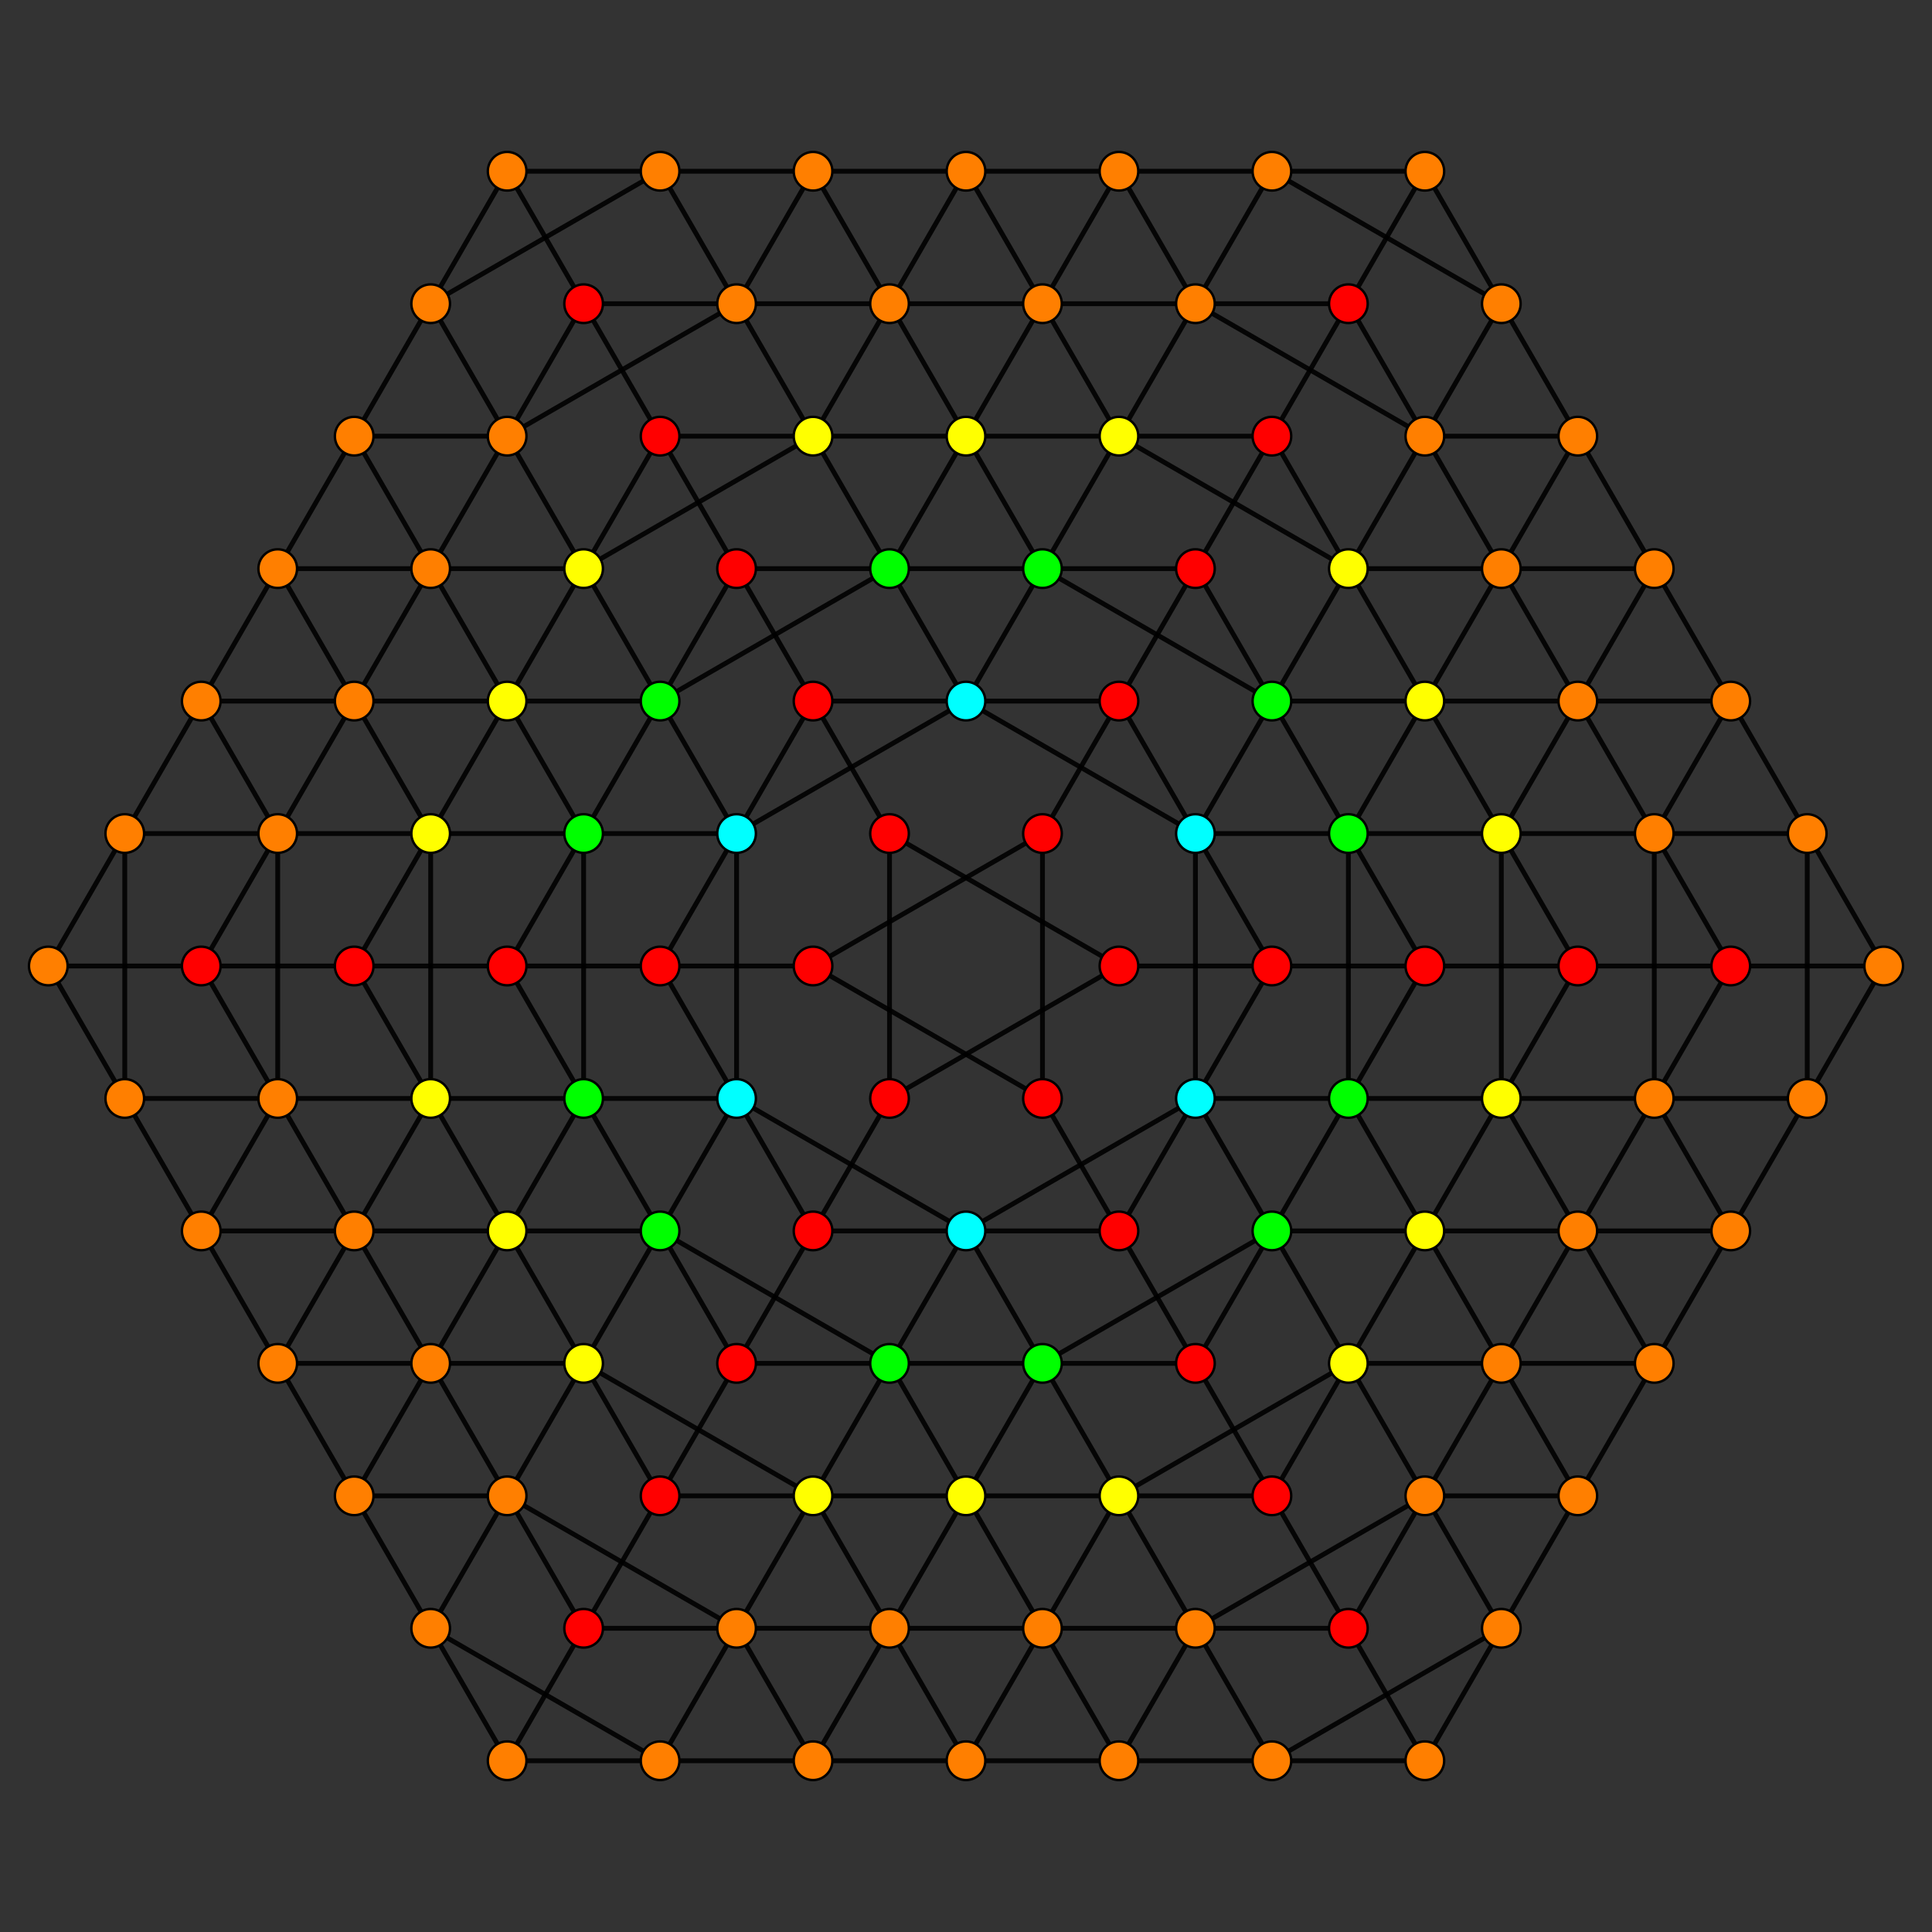 <?xml version="1.0" encoding="UTF-8" standalone="no"?>
<svg
xmlns="http://www.w3.org/2000/svg"
version="1.0"
width="1600" height="1600"
id="8-simplex_t123456_A2.svg">
<rect width="100%" height="100%" fill="#333333" stroke="none"/>
<g style="stroke:#000000;stroke-width:4.0;stroke-opacity:0.90;">
<line x1="863.333" y1="909.697" x2="863.333" y2="909.697"/>
<line x1="863.333" y1="909.697" x2="926.667" y2="1019.393"/>
<line x1="863.333" y1="909.697" x2="863.333" y2="690.303"/>
<line x1="863.333" y1="909.697" x2="673.333" y2="800.000"/>
<line x1="926.667" y1="1019.393" x2="926.667" y2="1019.393"/>
<line x1="926.667" y1="1019.393" x2="990.000" y2="1129.090"/>
<line x1="926.667" y1="1019.393" x2="990.000" y2="909.697"/>
<line x1="926.667" y1="1019.393" x2="800.000" y2="1019.393"/>
<line x1="990.000" y1="1129.090" x2="990.000" y2="1129.090"/>
<line x1="990.000" y1="1129.090" x2="1053.333" y2="1238.786"/>
<line x1="990.000" y1="1129.090" x2="1053.333" y2="1019.393"/>
<line x1="990.000" y1="1129.090" x2="863.333" y2="1129.090"/>
<line x1="1053.333" y1="1238.786" x2="1053.333" y2="1238.786"/>
<line x1="1053.333" y1="1238.786" x2="1116.667" y2="1348.483"/>
<line x1="1053.333" y1="1238.786" x2="1116.667" y2="1129.090"/>
<line x1="1053.333" y1="1238.786" x2="926.667" y2="1238.786"/>
<line x1="1116.667" y1="1348.483" x2="1116.667" y2="1348.483"/>
<line x1="1116.667" y1="1348.483" x2="1180.000" y2="1458.179"/>
<line x1="1116.667" y1="1348.483" x2="1180.000" y2="1238.786"/>
<line x1="1116.667" y1="1348.483" x2="990.000" y2="1348.483"/>
<line x1="1180.000" y1="1458.179" x2="1180.000" y2="1458.179"/>
<line x1="1180.000" y1="1458.179" x2="1243.333" y2="1348.483"/>
<line x1="1180.000" y1="1458.179" x2="1053.333" y2="1458.179"/>
<line x1="863.333" y1="690.303" x2="863.333" y2="690.303"/>
<line x1="863.333" y1="690.303" x2="926.667" y2="580.607"/>
<line x1="863.333" y1="690.303" x2="673.333" y2="800.000"/>
<line x1="990.000" y1="909.697" x2="990.000" y2="909.697"/>
<line x1="990.000" y1="909.697" x2="1053.333" y2="1019.393"/>
<line x1="990.000" y1="909.697" x2="990.000" y2="690.303"/>
<line x1="990.000" y1="909.697" x2="800.000" y2="1019.393"/>
<line x1="1053.333" y1="1019.393" x2="1053.333" y2="1019.393"/>
<line x1="1053.333" y1="1019.393" x2="1116.667" y2="1129.090"/>
<line x1="1053.333" y1="1019.393" x2="1116.667" y2="909.697"/>
<line x1="1053.333" y1="1019.393" x2="863.333" y2="1129.090"/>
<line x1="1116.667" y1="1129.090" x2="1116.667" y2="1129.090"/>
<line x1="1116.667" y1="1129.090" x2="1180.000" y2="1238.786"/>
<line x1="1116.667" y1="1129.090" x2="1180.000" y2="1019.393"/>
<line x1="1116.667" y1="1129.090" x2="926.667" y2="1238.786"/>
<line x1="1180.000" y1="1238.786" x2="1180.000" y2="1238.786"/>
<line x1="1180.000" y1="1238.786" x2="1243.333" y2="1348.483"/>
<line x1="1180.000" y1="1238.786" x2="1243.333" y2="1129.090"/>
<line x1="1180.000" y1="1238.786" x2="990.000" y2="1348.483"/>
<line x1="1243.333" y1="1348.483" x2="1243.333" y2="1348.483"/>
<line x1="1243.333" y1="1348.483" x2="1306.667" y2="1238.786"/>
<line x1="1243.333" y1="1348.483" x2="1053.333" y2="1458.179"/>
<line x1="926.667" y1="580.607" x2="926.667" y2="580.607"/>
<line x1="926.667" y1="580.607" x2="990.000" y2="690.303"/>
<line x1="926.667" y1="580.607" x2="990.000" y2="470.910"/>
<line x1="926.667" y1="580.607" x2="800.000" y2="580.607"/>
<line x1="990.000" y1="690.303" x2="990.000" y2="690.303"/>
<line x1="990.000" y1="690.303" x2="1053.333" y2="580.607"/>
<line x1="990.000" y1="690.303" x2="800.000" y2="580.607"/>
<line x1="1116.667" y1="909.697" x2="1116.667" y2="909.697"/>
<line x1="1116.667" y1="909.697" x2="1180.000" y2="1019.393"/>
<line x1="1116.667" y1="909.697" x2="1116.667" y2="690.303"/>
<line x1="1116.667" y1="909.697" x2="990.000" y2="909.697"/>
<line x1="1180.000" y1="1019.393" x2="1180.000" y2="1019.393"/>
<line x1="1180.000" y1="1019.393" x2="1243.333" y2="1129.090"/>
<line x1="1180.000" y1="1019.393" x2="1243.333" y2="909.697"/>
<line x1="1180.000" y1="1019.393" x2="1053.333" y2="1019.393"/>
<line x1="1243.333" y1="1129.090" x2="1243.333" y2="1129.090"/>
<line x1="1243.333" y1="1129.090" x2="1306.667" y2="1238.786"/>
<line x1="1243.333" y1="1129.090" x2="1306.667" y2="1019.393"/>
<line x1="1243.333" y1="1129.090" x2="1116.667" y2="1129.090"/>
<line x1="1306.667" y1="1238.786" x2="1306.667" y2="1238.786"/>
<line x1="1306.667" y1="1238.786" x2="1370.000" y2="1129.090"/>
<line x1="1306.667" y1="1238.786" x2="1180.000" y2="1238.786"/>
<line x1="990.000" y1="470.910" x2="990.000" y2="470.910"/>
<line x1="990.000" y1="470.910" x2="1053.333" y2="580.607"/>
<line x1="990.000" y1="470.910" x2="1053.333" y2="361.214"/>
<line x1="990.000" y1="470.910" x2="863.333" y2="470.910"/>
<line x1="1053.333" y1="580.607" x2="1053.333" y2="580.607"/>
<line x1="1053.333" y1="580.607" x2="1116.667" y2="690.303"/>
<line x1="1053.333" y1="580.607" x2="1116.667" y2="470.910"/>
<line x1="1053.333" y1="580.607" x2="863.333" y2="470.910"/>
<line x1="1116.667" y1="690.303" x2="1116.667" y2="690.303"/>
<line x1="1116.667" y1="690.303" x2="1180.000" y2="580.607"/>
<line x1="1116.667" y1="690.303" x2="990.000" y2="690.303"/>
<line x1="1243.333" y1="909.697" x2="1243.333" y2="909.697"/>
<line x1="1243.333" y1="909.697" x2="1306.667" y2="1019.393"/>
<line x1="1243.333" y1="909.697" x2="1243.333" y2="690.303"/>
<line x1="1243.333" y1="909.697" x2="1116.667" y2="909.697"/>
<line x1="1306.667" y1="1019.393" x2="1306.667" y2="1019.393"/>
<line x1="1306.667" y1="1019.393" x2="1370.000" y2="1129.090"/>
<line x1="1306.667" y1="1019.393" x2="1370.000" y2="909.697"/>
<line x1="1306.667" y1="1019.393" x2="1180.000" y2="1019.393"/>
<line x1="1370.000" y1="1129.090" x2="1370.000" y2="1129.090"/>
<line x1="1370.000" y1="1129.090" x2="1433.333" y2="1019.393"/>
<line x1="1370.000" y1="1129.090" x2="1243.333" y2="1129.090"/>
<line x1="1053.333" y1="361.214" x2="1053.333" y2="361.214"/>
<line x1="1053.333" y1="361.214" x2="1116.667" y2="470.910"/>
<line x1="1053.333" y1="361.214" x2="1116.667" y2="251.517"/>
<line x1="1053.333" y1="361.214" x2="926.667" y2="361.214"/>
<line x1="1116.667" y1="470.910" x2="1116.667" y2="470.910"/>
<line x1="1116.667" y1="470.910" x2="1180.000" y2="580.607"/>
<line x1="1116.667" y1="470.910" x2="1180.000" y2="361.214"/>
<line x1="1116.667" y1="470.910" x2="926.667" y2="361.214"/>
<line x1="1180.000" y1="580.607" x2="1180.000" y2="580.607"/>
<line x1="1180.000" y1="580.607" x2="1243.333" y2="690.303"/>
<line x1="1180.000" y1="580.607" x2="1243.333" y2="470.910"/>
<line x1="1180.000" y1="580.607" x2="1053.333" y2="580.607"/>
<line x1="1243.333" y1="690.303" x2="1243.333" y2="690.303"/>
<line x1="1243.333" y1="690.303" x2="1306.667" y2="580.607"/>
<line x1="1243.333" y1="690.303" x2="1116.667" y2="690.303"/>
<line x1="1370.000" y1="909.697" x2="1370.000" y2="909.697"/>
<line x1="1370.000" y1="909.697" x2="1433.333" y2="1019.393"/>
<line x1="1370.000" y1="909.697" x2="1370.000" y2="690.303"/>
<line x1="1370.000" y1="909.697" x2="1243.333" y2="909.697"/>
<line x1="1433.333" y1="1019.393" x2="1433.333" y2="1019.393"/>
<line x1="1433.333" y1="1019.393" x2="1496.667" y2="909.697"/>
<line x1="1433.333" y1="1019.393" x2="1306.667" y2="1019.393"/>
<line x1="1116.667" y1="251.517" x2="1116.667" y2="251.517"/>
<line x1="1116.667" y1="251.517" x2="1180.000" y2="361.214"/>
<line x1="1116.667" y1="251.517" x2="1180.000" y2="141.821"/>
<line x1="1116.667" y1="251.517" x2="990.000" y2="251.517"/>
<line x1="1180.000" y1="361.214" x2="1180.000" y2="361.214"/>
<line x1="1180.000" y1="361.214" x2="1243.333" y2="470.910"/>
<line x1="1180.000" y1="361.214" x2="1243.333" y2="251.517"/>
<line x1="1180.000" y1="361.214" x2="990.000" y2="251.517"/>
<line x1="1243.333" y1="470.910" x2="1243.333" y2="470.910"/>
<line x1="1243.333" y1="470.910" x2="1306.667" y2="580.607"/>
<line x1="1243.333" y1="470.910" x2="1306.667" y2="361.214"/>
<line x1="1243.333" y1="470.910" x2="1116.667" y2="470.910"/>
<line x1="1306.667" y1="580.607" x2="1306.667" y2="580.607"/>
<line x1="1306.667" y1="580.607" x2="1370.000" y2="690.303"/>
<line x1="1306.667" y1="580.607" x2="1370.000" y2="470.910"/>
<line x1="1306.667" y1="580.607" x2="1180.000" y2="580.607"/>
<line x1="1370.000" y1="690.303" x2="1370.000" y2="690.303"/>
<line x1="1370.000" y1="690.303" x2="1433.333" y2="580.607"/>
<line x1="1370.000" y1="690.303" x2="1243.333" y2="690.303"/>
<line x1="1496.667" y1="909.697" x2="1496.667" y2="909.697"/>
<line x1="1496.667" y1="909.697" x2="1496.667" y2="690.303"/>
<line x1="1496.667" y1="909.697" x2="1560.000" y2="800.000"/>
<line x1="1496.667" y1="909.697" x2="1370.000" y2="909.697"/>
<line x1="1180.000" y1="141.821" x2="1180.000" y2="141.821"/>
<line x1="1180.000" y1="141.821" x2="1243.333" y2="251.517"/>
<line x1="1180.000" y1="141.821" x2="1053.333" y2="141.821"/>
<line x1="1243.333" y1="251.517" x2="1243.333" y2="251.517"/>
<line x1="1243.333" y1="251.517" x2="1306.667" y2="361.214"/>
<line x1="1243.333" y1="251.517" x2="1053.333" y2="141.821"/>
<line x1="1306.667" y1="361.214" x2="1306.667" y2="361.214"/>
<line x1="1306.667" y1="361.214" x2="1370.000" y2="470.910"/>
<line x1="1306.667" y1="361.214" x2="1180.000" y2="361.214"/>
<line x1="1370.000" y1="470.910" x2="1370.000" y2="470.910"/>
<line x1="1370.000" y1="470.910" x2="1433.333" y2="580.607"/>
<line x1="1370.000" y1="470.910" x2="1243.333" y2="470.910"/>
<line x1="1433.333" y1="580.607" x2="1433.333" y2="580.607"/>
<line x1="1433.333" y1="580.607" x2="1496.667" y2="690.303"/>
<line x1="1433.333" y1="580.607" x2="1306.667" y2="580.607"/>
<line x1="1496.667" y1="690.303" x2="1496.667" y2="690.303"/>
<line x1="1496.667" y1="690.303" x2="1560.000" y2="800.000"/>
<line x1="1496.667" y1="690.303" x2="1370.000" y2="690.303"/>
<line x1="1560.000" y1="800.000" x2="1560.000" y2="800.000"/>
<line x1="1560.000" y1="800.000" x2="1433.333" y2="800.000"/>
<line x1="673.333" y1="800.000" x2="673.333" y2="800.000"/>
<line x1="673.333" y1="800.000" x2="546.667" y2="800.000"/>
<line x1="800.000" y1="1019.393" x2="800.000" y2="1019.393"/>
<line x1="800.000" y1="1019.393" x2="863.333" y2="1129.090"/>
<line x1="800.000" y1="1019.393" x2="610.000" y2="909.697"/>
<line x1="863.333" y1="1129.090" x2="863.333" y2="1129.090"/>
<line x1="863.333" y1="1129.090" x2="926.667" y2="1238.786"/>
<line x1="863.333" y1="1129.090" x2="736.667" y2="1129.090"/>
<line x1="926.667" y1="1238.786" x2="926.667" y2="1238.786"/>
<line x1="926.667" y1="1238.786" x2="990.000" y2="1348.483"/>
<line x1="926.667" y1="1238.786" x2="800.000" y2="1238.786"/>
<line x1="990.000" y1="1348.483" x2="990.000" y2="1348.483"/>
<line x1="990.000" y1="1348.483" x2="1053.333" y2="1458.179"/>
<line x1="990.000" y1="1348.483" x2="863.333" y2="1348.483"/>
<line x1="1053.333" y1="1458.179" x2="1053.333" y2="1458.179"/>
<line x1="1053.333" y1="1458.179" x2="926.667" y2="1458.179"/>
<line x1="800.000" y1="580.607" x2="800.000" y2="580.607"/>
<line x1="800.000" y1="580.607" x2="863.333" y2="470.910"/>
<line x1="800.000" y1="580.607" x2="610.000" y2="690.303"/>
<line x1="863.333" y1="470.910" x2="863.333" y2="470.910"/>
<line x1="863.333" y1="470.910" x2="926.667" y2="361.214"/>
<line x1="863.333" y1="470.910" x2="736.667" y2="470.910"/>
<line x1="926.667" y1="361.214" x2="926.667" y2="361.214"/>
<line x1="926.667" y1="361.214" x2="990.000" y2="251.517"/>
<line x1="926.667" y1="361.214" x2="800.000" y2="361.214"/>
<line x1="990.000" y1="251.517" x2="990.000" y2="251.517"/>
<line x1="990.000" y1="251.517" x2="1053.333" y2="141.821"/>
<line x1="990.000" y1="251.517" x2="863.333" y2="251.517"/>
<line x1="1370.000" y1="909.697" x2="1433.333" y2="800.000"/>
<line x1="1053.333" y1="141.821" x2="1053.333" y2="141.821"/>
<line x1="1053.333" y1="141.821" x2="926.667" y2="141.821"/>
<line x1="1370.000" y1="690.303" x2="1433.333" y2="800.000"/>
<line x1="1433.333" y1="800.000" x2="1433.333" y2="800.000"/>
<line x1="1433.333" y1="800.000" x2="1306.667" y2="800.000"/>
<line x1="546.667" y1="800.000" x2="546.667" y2="800.000"/>
<line x1="546.667" y1="800.000" x2="610.000" y2="909.697"/>
<line x1="546.667" y1="800.000" x2="610.000" y2="690.303"/>
<line x1="546.667" y1="800.000" x2="420.000" y2="800.000"/>
<line x1="610.000" y1="909.697" x2="610.000" y2="909.697"/>
<line x1="610.000" y1="909.697" x2="610.000" y2="690.303"/>
<line x1="610.000" y1="909.697" x2="483.333" y2="909.697"/>
<line x1="736.667" y1="1129.090" x2="736.667" y2="1129.090"/>
<line x1="736.667" y1="1129.090" x2="800.000" y2="1238.786"/>
<line x1="736.667" y1="1129.090" x2="800.000" y2="1019.393"/>
<line x1="736.667" y1="1129.090" x2="546.667" y2="1019.393"/>
<line x1="800.000" y1="1238.786" x2="800.000" y2="1238.786"/>
<line x1="800.000" y1="1238.786" x2="863.333" y2="1348.483"/>
<line x1="800.000" y1="1238.786" x2="863.333" y2="1129.090"/>
<line x1="800.000" y1="1238.786" x2="673.333" y2="1238.786"/>
<line x1="863.333" y1="1348.483" x2="863.333" y2="1348.483"/>
<line x1="863.333" y1="1348.483" x2="926.667" y2="1458.179"/>
<line x1="863.333" y1="1348.483" x2="926.667" y2="1238.786"/>
<line x1="863.333" y1="1348.483" x2="736.667" y2="1348.483"/>
<line x1="926.667" y1="1458.179" x2="926.667" y2="1458.179"/>
<line x1="926.667" y1="1458.179" x2="990.000" y2="1348.483"/>
<line x1="926.667" y1="1458.179" x2="800.000" y2="1458.179"/>
<line x1="610.000" y1="690.303" x2="610.000" y2="690.303"/>
<line x1="610.000" y1="690.303" x2="483.333" y2="690.303"/>
<line x1="736.667" y1="470.910" x2="736.667" y2="470.910"/>
<line x1="736.667" y1="470.910" x2="800.000" y2="580.607"/>
<line x1="736.667" y1="470.910" x2="800.000" y2="361.214"/>
<line x1="736.667" y1="470.910" x2="546.667" y2="580.607"/>
<line x1="800.000" y1="361.214" x2="800.000" y2="361.214"/>
<line x1="800.000" y1="361.214" x2="863.333" y2="470.910"/>
<line x1="800.000" y1="361.214" x2="863.333" y2="251.517"/>
<line x1="800.000" y1="361.214" x2="673.333" y2="361.214"/>
<line x1="863.333" y1="251.517" x2="863.333" y2="251.517"/>
<line x1="863.333" y1="251.517" x2="926.667" y2="361.214"/>
<line x1="863.333" y1="251.517" x2="926.667" y2="141.821"/>
<line x1="863.333" y1="251.517" x2="736.667" y2="251.517"/>
<line x1="1243.333" y1="909.697" x2="1306.667" y2="800.000"/>
<line x1="926.667" y1="141.821" x2="926.667" y2="141.821"/>
<line x1="926.667" y1="141.821" x2="990.000" y2="251.517"/>
<line x1="926.667" y1="141.821" x2="800.000" y2="141.821"/>
<line x1="1243.333" y1="690.303" x2="1306.667" y2="800.000"/>
<line x1="1306.667" y1="800.000" x2="1306.667" y2="800.000"/>
<line x1="1306.667" y1="800.000" x2="1180.000" y2="800.000"/>
<line x1="420.000" y1="800.000" x2="420.000" y2="800.000"/>
<line x1="420.000" y1="800.000" x2="483.333" y2="909.697"/>
<line x1="420.000" y1="800.000" x2="483.333" y2="690.303"/>
<line x1="420.000" y1="800.000" x2="293.333" y2="800.000"/>
<line x1="483.333" y1="909.697" x2="483.333" y2="909.697"/>
<line x1="483.333" y1="909.697" x2="546.667" y2="1019.393"/>
<line x1="483.333" y1="909.697" x2="483.333" y2="690.303"/>
<line x1="483.333" y1="909.697" x2="356.667" y2="909.697"/>
<line x1="546.667" y1="1019.393" x2="546.667" y2="1019.393"/>
<line x1="546.667" y1="1019.393" x2="610.000" y2="909.697"/>
<line x1="546.667" y1="1019.393" x2="420.000" y2="1019.393"/>
<line x1="673.333" y1="1238.786" x2="673.333" y2="1238.786"/>
<line x1="673.333" y1="1238.786" x2="736.667" y2="1348.483"/>
<line x1="673.333" y1="1238.786" x2="736.667" y2="1129.090"/>
<line x1="673.333" y1="1238.786" x2="483.333" y2="1129.090"/>
<line x1="736.667" y1="1348.483" x2="736.667" y2="1348.483"/>
<line x1="736.667" y1="1348.483" x2="800.000" y2="1458.179"/>
<line x1="736.667" y1="1348.483" x2="800.000" y2="1238.786"/>
<line x1="736.667" y1="1348.483" x2="610.000" y2="1348.483"/>
<line x1="800.000" y1="1458.179" x2="800.000" y2="1458.179"/>
<line x1="800.000" y1="1458.179" x2="863.333" y2="1348.483"/>
<line x1="800.000" y1="1458.179" x2="673.333" y2="1458.179"/>
<line x1="483.333" y1="690.303" x2="483.333" y2="690.303"/>
<line x1="483.333" y1="690.303" x2="546.667" y2="580.607"/>
<line x1="483.333" y1="690.303" x2="356.667" y2="690.303"/>
<line x1="546.667" y1="580.607" x2="546.667" y2="580.607"/>
<line x1="546.667" y1="580.607" x2="610.000" y2="690.303"/>
<line x1="546.667" y1="580.607" x2="420.000" y2="580.607"/>
<line x1="673.333" y1="361.214" x2="673.333" y2="361.214"/>
<line x1="673.333" y1="361.214" x2="736.667" y2="470.910"/>
<line x1="673.333" y1="361.214" x2="736.667" y2="251.517"/>
<line x1="673.333" y1="361.214" x2="483.333" y2="470.910"/>
<line x1="736.667" y1="251.517" x2="736.667" y2="251.517"/>
<line x1="736.667" y1="251.517" x2="800.000" y2="361.214"/>
<line x1="736.667" y1="251.517" x2="800.000" y2="141.821"/>
<line x1="736.667" y1="251.517" x2="610.000" y2="251.517"/>
<line x1="1116.667" y1="909.697" x2="1180.000" y2="800.000"/>
<line x1="800.000" y1="141.821" x2="800.000" y2="141.821"/>
<line x1="800.000" y1="141.821" x2="863.333" y2="251.517"/>
<line x1="800.000" y1="141.821" x2="673.333" y2="141.821"/>
<line x1="1116.667" y1="690.303" x2="1180.000" y2="800.000"/>
<line x1="1180.000" y1="800.000" x2="1180.000" y2="800.000"/>
<line x1="1180.000" y1="800.000" x2="1053.333" y2="800.000"/>
<line x1="293.333" y1="800.000" x2="293.333" y2="800.000"/>
<line x1="293.333" y1="800.000" x2="356.667" y2="909.697"/>
<line x1="293.333" y1="800.000" x2="356.667" y2="690.303"/>
<line x1="293.333" y1="800.000" x2="166.667" y2="800.000"/>
<line x1="356.667" y1="909.697" x2="356.667" y2="909.697"/>
<line x1="356.667" y1="909.697" x2="420.000" y2="1019.393"/>
<line x1="356.667" y1="909.697" x2="356.667" y2="690.303"/>
<line x1="356.667" y1="909.697" x2="230.000" y2="909.697"/>
<line x1="420.000" y1="1019.393" x2="420.000" y2="1019.393"/>
<line x1="420.000" y1="1019.393" x2="483.333" y2="1129.090"/>
<line x1="420.000" y1="1019.393" x2="483.333" y2="909.697"/>
<line x1="420.000" y1="1019.393" x2="293.333" y2="1019.393"/>
<line x1="483.333" y1="1129.090" x2="483.333" y2="1129.090"/>
<line x1="483.333" y1="1129.090" x2="546.667" y2="1019.393"/>
<line x1="483.333" y1="1129.090" x2="356.667" y2="1129.090"/>
<line x1="610.000" y1="1348.483" x2="610.000" y2="1348.483"/>
<line x1="610.000" y1="1348.483" x2="673.333" y2="1458.179"/>
<line x1="610.000" y1="1348.483" x2="673.333" y2="1238.786"/>
<line x1="610.000" y1="1348.483" x2="420.000" y2="1238.786"/>
<line x1="673.333" y1="1458.179" x2="673.333" y2="1458.179"/>
<line x1="673.333" y1="1458.179" x2="736.667" y2="1348.483"/>
<line x1="673.333" y1="1458.179" x2="546.667" y2="1458.179"/>
<line x1="356.667" y1="690.303" x2="356.667" y2="690.303"/>
<line x1="356.667" y1="690.303" x2="420.000" y2="580.607"/>
<line x1="356.667" y1="690.303" x2="230.000" y2="690.303"/>
<line x1="420.000" y1="580.607" x2="420.000" y2="580.607"/>
<line x1="420.000" y1="580.607" x2="483.333" y2="690.303"/>
<line x1="420.000" y1="580.607" x2="483.333" y2="470.910"/>
<line x1="420.000" y1="580.607" x2="293.333" y2="580.607"/>
<line x1="483.333" y1="470.910" x2="483.333" y2="470.910"/>
<line x1="483.333" y1="470.910" x2="546.667" y2="580.607"/>
<line x1="483.333" y1="470.910" x2="356.667" y2="470.910"/>
<line x1="610.000" y1="251.517" x2="610.000" y2="251.517"/>
<line x1="610.000" y1="251.517" x2="673.333" y2="361.214"/>
<line x1="610.000" y1="251.517" x2="673.333" y2="141.821"/>
<line x1="610.000" y1="251.517" x2="420.000" y2="361.214"/>
<line x1="990.000" y1="909.697" x2="1053.333" y2="800.000"/>
<line x1="673.333" y1="141.821" x2="673.333" y2="141.821"/>
<line x1="673.333" y1="141.821" x2="736.667" y2="251.517"/>
<line x1="673.333" y1="141.821" x2="546.667" y2="141.821"/>
<line x1="990.000" y1="690.303" x2="1053.333" y2="800.000"/>
<line x1="1053.333" y1="800.000" x2="1053.333" y2="800.000"/>
<line x1="1053.333" y1="800.000" x2="926.667" y2="800.000"/>
<line x1="166.667" y1="800.000" x2="166.667" y2="800.000"/>
<line x1="166.667" y1="800.000" x2="230.000" y2="909.697"/>
<line x1="166.667" y1="800.000" x2="230.000" y2="690.303"/>
<line x1="166.667" y1="800.000" x2="40.000" y2="800.000"/>
<line x1="230.000" y1="909.697" x2="230.000" y2="909.697"/>
<line x1="230.000" y1="909.697" x2="293.333" y2="1019.393"/>
<line x1="230.000" y1="909.697" x2="230.000" y2="690.303"/>
<line x1="230.000" y1="909.697" x2="103.333" y2="909.697"/>
<line x1="293.333" y1="1019.393" x2="293.333" y2="1019.393"/>
<line x1="293.333" y1="1019.393" x2="356.667" y2="1129.090"/>
<line x1="293.333" y1="1019.393" x2="356.667" y2="909.697"/>
<line x1="293.333" y1="1019.393" x2="166.667" y2="1019.393"/>
<line x1="356.667" y1="1129.090" x2="356.667" y2="1129.090"/>
<line x1="356.667" y1="1129.090" x2="420.000" y2="1238.786"/>
<line x1="356.667" y1="1129.090" x2="420.000" y2="1019.393"/>
<line x1="356.667" y1="1129.090" x2="230.000" y2="1129.090"/>
<line x1="420.000" y1="1238.786" x2="420.000" y2="1238.786"/>
<line x1="420.000" y1="1238.786" x2="483.333" y2="1129.090"/>
<line x1="420.000" y1="1238.786" x2="293.333" y2="1238.786"/>
<line x1="546.667" y1="1458.179" x2="546.667" y2="1458.179"/>
<line x1="546.667" y1="1458.179" x2="610.000" y2="1348.483"/>
<line x1="546.667" y1="1458.179" x2="356.667" y2="1348.483"/>
<line x1="546.667" y1="1458.179" x2="420.000" y2="1458.179"/>
<line x1="230.000" y1="690.303" x2="230.000" y2="690.303"/>
<line x1="230.000" y1="690.303" x2="293.333" y2="580.607"/>
<line x1="230.000" y1="690.303" x2="103.333" y2="690.303"/>
<line x1="610.000" y1="1348.483" x2="483.333" y2="1348.483"/>
<line x1="293.333" y1="580.607" x2="293.333" y2="580.607"/>
<line x1="293.333" y1="580.607" x2="356.667" y2="690.303"/>
<line x1="293.333" y1="580.607" x2="356.667" y2="470.910"/>
<line x1="293.333" y1="580.607" x2="166.667" y2="580.607"/>
<line x1="673.333" y1="1238.786" x2="546.667" y2="1238.786"/>
<line x1="356.667" y1="470.910" x2="356.667" y2="470.910"/>
<line x1="356.667" y1="470.910" x2="420.000" y2="580.607"/>
<line x1="356.667" y1="470.910" x2="420.000" y2="361.214"/>
<line x1="356.667" y1="470.910" x2="230.000" y2="470.910"/>
<line x1="736.667" y1="1129.090" x2="610.000" y2="1129.090"/>
<line x1="420.000" y1="361.214" x2="420.000" y2="361.214"/>
<line x1="420.000" y1="361.214" x2="483.333" y2="470.910"/>
<line x1="420.000" y1="361.214" x2="293.333" y2="361.214"/>
<line x1="800.000" y1="1019.393" x2="673.333" y2="1019.393"/>
<line x1="546.667" y1="141.821" x2="546.667" y2="141.821"/>
<line x1="546.667" y1="141.821" x2="610.000" y2="251.517"/>
<line x1="546.667" y1="141.821" x2="356.667" y2="251.517"/>
<line x1="546.667" y1="141.821" x2="420.000" y2="141.821"/>
<line x1="610.000" y1="251.517" x2="483.333" y2="251.517"/>
<line x1="673.333" y1="361.214" x2="546.667" y2="361.214"/>
<line x1="736.667" y1="470.910" x2="610.000" y2="470.910"/>
<line x1="800.000" y1="580.607" x2="673.333" y2="580.607"/>
<line x1="926.667" y1="800.000" x2="926.667" y2="800.000"/>
<line x1="926.667" y1="800.000" x2="736.667" y2="909.697"/>
<line x1="926.667" y1="800.000" x2="736.667" y2="690.303"/>
<line x1="40.000" y1="800.000" x2="40.000" y2="800.000"/>
<line x1="40.000" y1="800.000" x2="103.333" y2="909.697"/>
<line x1="40.000" y1="800.000" x2="103.333" y2="690.303"/>
<line x1="103.333" y1="909.697" x2="103.333" y2="909.697"/>
<line x1="103.333" y1="909.697" x2="166.667" y2="1019.393"/>
<line x1="103.333" y1="909.697" x2="103.333" y2="690.303"/>
<line x1="166.667" y1="1019.393" x2="166.667" y2="1019.393"/>
<line x1="166.667" y1="1019.393" x2="230.000" y2="1129.090"/>
<line x1="166.667" y1="1019.393" x2="230.000" y2="909.697"/>
<line x1="230.000" y1="1129.090" x2="230.000" y2="1129.090"/>
<line x1="230.000" y1="1129.090" x2="293.333" y2="1238.786"/>
<line x1="230.000" y1="1129.090" x2="293.333" y2="1019.393"/>
<line x1="293.333" y1="1238.786" x2="293.333" y2="1238.786"/>
<line x1="293.333" y1="1238.786" x2="356.667" y2="1348.483"/>
<line x1="293.333" y1="1238.786" x2="356.667" y2="1129.090"/>
<line x1="356.667" y1="1348.483" x2="356.667" y2="1348.483"/>
<line x1="356.667" y1="1348.483" x2="420.000" y2="1458.179"/>
<line x1="356.667" y1="1348.483" x2="420.000" y2="1238.786"/>
<line x1="420.000" y1="1458.179" x2="420.000" y2="1458.179"/>
<line x1="420.000" y1="1458.179" x2="483.333" y2="1348.483"/>
<line x1="103.333" y1="690.303" x2="103.333" y2="690.303"/>
<line x1="103.333" y1="690.303" x2="166.667" y2="580.607"/>
<line x1="420.000" y1="1238.786" x2="483.333" y2="1348.483"/>
<line x1="483.333" y1="1348.483" x2="483.333" y2="1348.483"/>
<line x1="483.333" y1="1348.483" x2="546.667" y2="1238.786"/>
<line x1="166.667" y1="580.607" x2="166.667" y2="580.607"/>
<line x1="166.667" y1="580.607" x2="230.000" y2="690.303"/>
<line x1="166.667" y1="580.607" x2="230.000" y2="470.910"/>
<line x1="483.333" y1="1129.090" x2="546.667" y2="1238.786"/>
<line x1="546.667" y1="1238.786" x2="546.667" y2="1238.786"/>
<line x1="546.667" y1="1238.786" x2="610.000" y2="1129.090"/>
<line x1="230.000" y1="470.910" x2="230.000" y2="470.910"/>
<line x1="230.000" y1="470.910" x2="293.333" y2="580.607"/>
<line x1="230.000" y1="470.910" x2="293.333" y2="361.214"/>
<line x1="546.667" y1="1019.393" x2="610.000" y2="1129.090"/>
<line x1="610.000" y1="1129.090" x2="610.000" y2="1129.090"/>
<line x1="610.000" y1="1129.090" x2="673.333" y2="1019.393"/>
<line x1="293.333" y1="361.214" x2="293.333" y2="361.214"/>
<line x1="293.333" y1="361.214" x2="356.667" y2="470.910"/>
<line x1="293.333" y1="361.214" x2="356.667" y2="251.517"/>
<line x1="610.000" y1="909.697" x2="673.333" y2="1019.393"/>
<line x1="673.333" y1="1019.393" x2="673.333" y2="1019.393"/>
<line x1="673.333" y1="1019.393" x2="736.667" y2="909.697"/>
<line x1="356.667" y1="251.517" x2="356.667" y2="251.517"/>
<line x1="356.667" y1="251.517" x2="420.000" y2="361.214"/>
<line x1="356.667" y1="251.517" x2="420.000" y2="141.821"/>
<line x1="420.000" y1="361.214" x2="483.333" y2="251.517"/>
<line x1="483.333" y1="470.910" x2="546.667" y2="361.214"/>
<line x1="546.667" y1="580.607" x2="610.000" y2="470.910"/>
<line x1="610.000" y1="690.303" x2="673.333" y2="580.607"/>
<line x1="736.667" y1="909.697" x2="736.667" y2="909.697"/>
<line x1="736.667" y1="909.697" x2="736.667" y2="690.303"/>
<line x1="420.000" y1="141.821" x2="420.000" y2="141.821"/>
<line x1="420.000" y1="141.821" x2="483.333" y2="251.517"/>
<line x1="483.333" y1="251.517" x2="483.333" y2="251.517"/>
<line x1="483.333" y1="251.517" x2="546.667" y2="361.214"/>
<line x1="546.667" y1="361.214" x2="546.667" y2="361.214"/>
<line x1="546.667" y1="361.214" x2="610.000" y2="470.910"/>
<line x1="610.000" y1="470.910" x2="610.000" y2="470.910"/>
<line x1="610.000" y1="470.910" x2="673.333" y2="580.607"/>
<line x1="673.333" y1="580.607" x2="673.333" y2="580.607"/>
<line x1="673.333" y1="580.607" x2="736.667" y2="690.303"/>
<line x1="736.667" y1="690.303" x2="736.667" y2="690.303"/>
</g>
<g style="stroke:#000000;stroke-width:2.0;fill:#ff0000">
<circle cx="863.333" cy="909.697" r="16.0"/>
<circle cx="926.667" cy="1019.393" r="16.0"/>
<circle cx="990.000" cy="1129.090" r="16.0"/>
<circle cx="1053.333" cy="1238.786" r="16.0"/>
<circle cx="1116.667" cy="1348.483" r="16.0"/>
<circle cx="863.333" cy="690.303" r="16.0"/>
<circle cx="926.667" cy="580.607" r="16.0"/>
<circle cx="990.000" cy="470.910" r="16.0"/>
<circle cx="1053.333" cy="361.214" r="16.0"/>
<circle cx="1116.667" cy="251.517" r="16.0"/>
<circle cx="673.333" cy="800.000" r="16.0"/>
<circle cx="1433.333" cy="800.000" r="16.0"/>
<circle cx="546.667" cy="800.000" r="16.0"/>
<circle cx="1306.667" cy="800.000" r="16.0"/>
<circle cx="420.000" cy="800.000" r="16.0"/>
<circle cx="1180.000" cy="800.000" r="16.0"/>
<circle cx="293.333" cy="800.000" r="16.0"/>
<circle cx="1053.333" cy="800.000" r="16.0"/>
<circle cx="166.667" cy="800.000" r="16.0"/>
<circle cx="926.667" cy="800.000" r="16.0"/>
<circle cx="483.333" cy="1348.483" r="16.0"/>
<circle cx="546.667" cy="1238.786" r="16.0"/>
<circle cx="610.000" cy="1129.090" r="16.0"/>
<circle cx="673.333" cy="1019.393" r="16.0"/>
<circle cx="736.667" cy="909.697" r="16.0"/>
<circle cx="483.333" cy="251.517" r="16.0"/>
<circle cx="546.667" cy="361.214" r="16.0"/>
<circle cx="610.000" cy="470.910" r="16.0"/>
<circle cx="673.333" cy="580.607" r="16.0"/>
<circle cx="736.667" cy="690.303" r="16.0"/>
</g>
<g style="stroke:#000000;stroke-width:2.0;fill:#ff7f00">
<circle cx="1180.000" cy="1458.179" r="16.0"/>
<circle cx="1180.000" cy="1238.786" r="16.0"/>
<circle cx="1243.333" cy="1348.483" r="16.0"/>
<circle cx="1243.333" cy="1129.090" r="16.0"/>
<circle cx="1306.667" cy="1238.786" r="16.0"/>
<circle cx="1306.667" cy="1019.393" r="16.0"/>
<circle cx="1370.000" cy="1129.090" r="16.0"/>
<circle cx="1370.000" cy="909.697" r="16.0"/>
<circle cx="1433.333" cy="1019.393" r="16.0"/>
<circle cx="1180.000" cy="361.214" r="16.0"/>
<circle cx="1243.333" cy="470.910" r="16.0"/>
<circle cx="1306.667" cy="580.607" r="16.0"/>
<circle cx="1370.000" cy="690.303" r="16.0"/>
<circle cx="1496.667" cy="909.697" r="16.0"/>
<circle cx="1180.000" cy="141.821" r="16.0"/>
<circle cx="1243.333" cy="251.517" r="16.0"/>
<circle cx="1306.667" cy="361.214" r="16.0"/>
<circle cx="1370.000" cy="470.910" r="16.0"/>
<circle cx="1433.333" cy="580.607" r="16.0"/>
<circle cx="1496.667" cy="690.303" r="16.0"/>
<circle cx="1560.000" cy="800.000" r="16.0"/>
<circle cx="990.000" cy="1348.483" r="16.0"/>
<circle cx="1053.333" cy="1458.179" r="16.0"/>
<circle cx="990.000" cy="251.517" r="16.0"/>
<circle cx="1053.333" cy="141.821" r="16.0"/>
<circle cx="863.333" cy="1348.483" r="16.0"/>
<circle cx="926.667" cy="1458.179" r="16.0"/>
<circle cx="863.333" cy="251.517" r="16.0"/>
<circle cx="926.667" cy="141.821" r="16.0"/>
<circle cx="736.667" cy="1348.483" r="16.0"/>
<circle cx="800.000" cy="1458.179" r="16.0"/>
<circle cx="736.667" cy="251.517" r="16.0"/>
<circle cx="800.000" cy="141.821" r="16.0"/>
<circle cx="610.000" cy="1348.483" r="16.0"/>
<circle cx="673.333" cy="1458.179" r="16.0"/>
<circle cx="610.000" cy="251.517" r="16.0"/>
<circle cx="673.333" cy="141.821" r="16.0"/>
<circle cx="230.000" cy="909.697" r="16.0"/>
<circle cx="293.333" cy="1019.393" r="16.0"/>
<circle cx="356.667" cy="1129.090" r="16.0"/>
<circle cx="420.000" cy="1238.786" r="16.0"/>
<circle cx="546.667" cy="1458.179" r="16.0"/>
<circle cx="230.000" cy="690.303" r="16.0"/>
<circle cx="293.333" cy="580.607" r="16.0"/>
<circle cx="356.667" cy="470.910" r="16.0"/>
<circle cx="420.000" cy="361.214" r="16.0"/>
<circle cx="546.667" cy="141.821" r="16.0"/>
<circle cx="40.000" cy="800.000" r="16.0"/>
<circle cx="103.333" cy="909.697" r="16.0"/>
<circle cx="166.667" cy="1019.393" r="16.0"/>
<circle cx="230.000" cy="1129.090" r="16.0"/>
<circle cx="293.333" cy="1238.786" r="16.0"/>
<circle cx="356.667" cy="1348.483" r="16.0"/>
<circle cx="420.000" cy="1458.179" r="16.0"/>
<circle cx="103.333" cy="690.303" r="16.0"/>
<circle cx="166.667" cy="580.607" r="16.0"/>
<circle cx="230.000" cy="470.910" r="16.0"/>
<circle cx="293.333" cy="361.214" r="16.0"/>
<circle cx="356.667" cy="251.517" r="16.0"/>
<circle cx="420.000" cy="141.821" r="16.0"/>
</g>
<g style="stroke:#000000;stroke-width:2.0;fill:#ffff00">
<circle cx="1116.667" cy="1129.090" r="16.0"/>
<circle cx="1180.000" cy="1019.393" r="16.0"/>
<circle cx="1243.333" cy="909.697" r="16.0"/>
<circle cx="1116.667" cy="470.910" r="16.0"/>
<circle cx="1180.000" cy="580.607" r="16.0"/>
<circle cx="1243.333" cy="690.303" r="16.0"/>
<circle cx="926.667" cy="1238.786" r="16.0"/>
<circle cx="926.667" cy="361.214" r="16.0"/>
<circle cx="800.000" cy="1238.786" r="16.0"/>
<circle cx="800.000" cy="361.214" r="16.0"/>
<circle cx="673.333" cy="1238.786" r="16.0"/>
<circle cx="673.333" cy="361.214" r="16.0"/>
<circle cx="356.667" cy="909.697" r="16.0"/>
<circle cx="420.000" cy="1019.393" r="16.0"/>
<circle cx="483.333" cy="1129.090" r="16.0"/>
<circle cx="356.667" cy="690.303" r="16.0"/>
<circle cx="420.000" cy="580.607" r="16.0"/>
<circle cx="483.333" cy="470.910" r="16.0"/>
</g>
<g style="stroke:#000000;stroke-width:2.0;fill:#00ff00">
<circle cx="1053.333" cy="1019.393" r="16.0"/>
<circle cx="1116.667" cy="909.697" r="16.0"/>
<circle cx="1053.333" cy="580.607" r="16.0"/>
<circle cx="1116.667" cy="690.303" r="16.0"/>
<circle cx="863.333" cy="1129.090" r="16.0"/>
<circle cx="863.333" cy="470.910" r="16.0"/>
<circle cx="736.667" cy="1129.090" r="16.0"/>
<circle cx="736.667" cy="470.910" r="16.0"/>
<circle cx="483.333" cy="909.697" r="16.0"/>
<circle cx="546.667" cy="1019.393" r="16.0"/>
<circle cx="483.333" cy="690.303" r="16.0"/>
<circle cx="546.667" cy="580.607" r="16.0"/>
</g>
<g style="stroke:#000000;stroke-width:2.0;fill:#00ffff">
<circle cx="990.000" cy="909.697" r="16.0"/>
<circle cx="990.000" cy="690.303" r="16.0"/>
<circle cx="800.000" cy="1019.393" r="16.0"/>
<circle cx="800.000" cy="580.607" r="16.0"/>
<circle cx="610.000" cy="909.697" r="16.0"/>
<circle cx="610.000" cy="690.303" r="16.0"/>
</g>
</svg>
